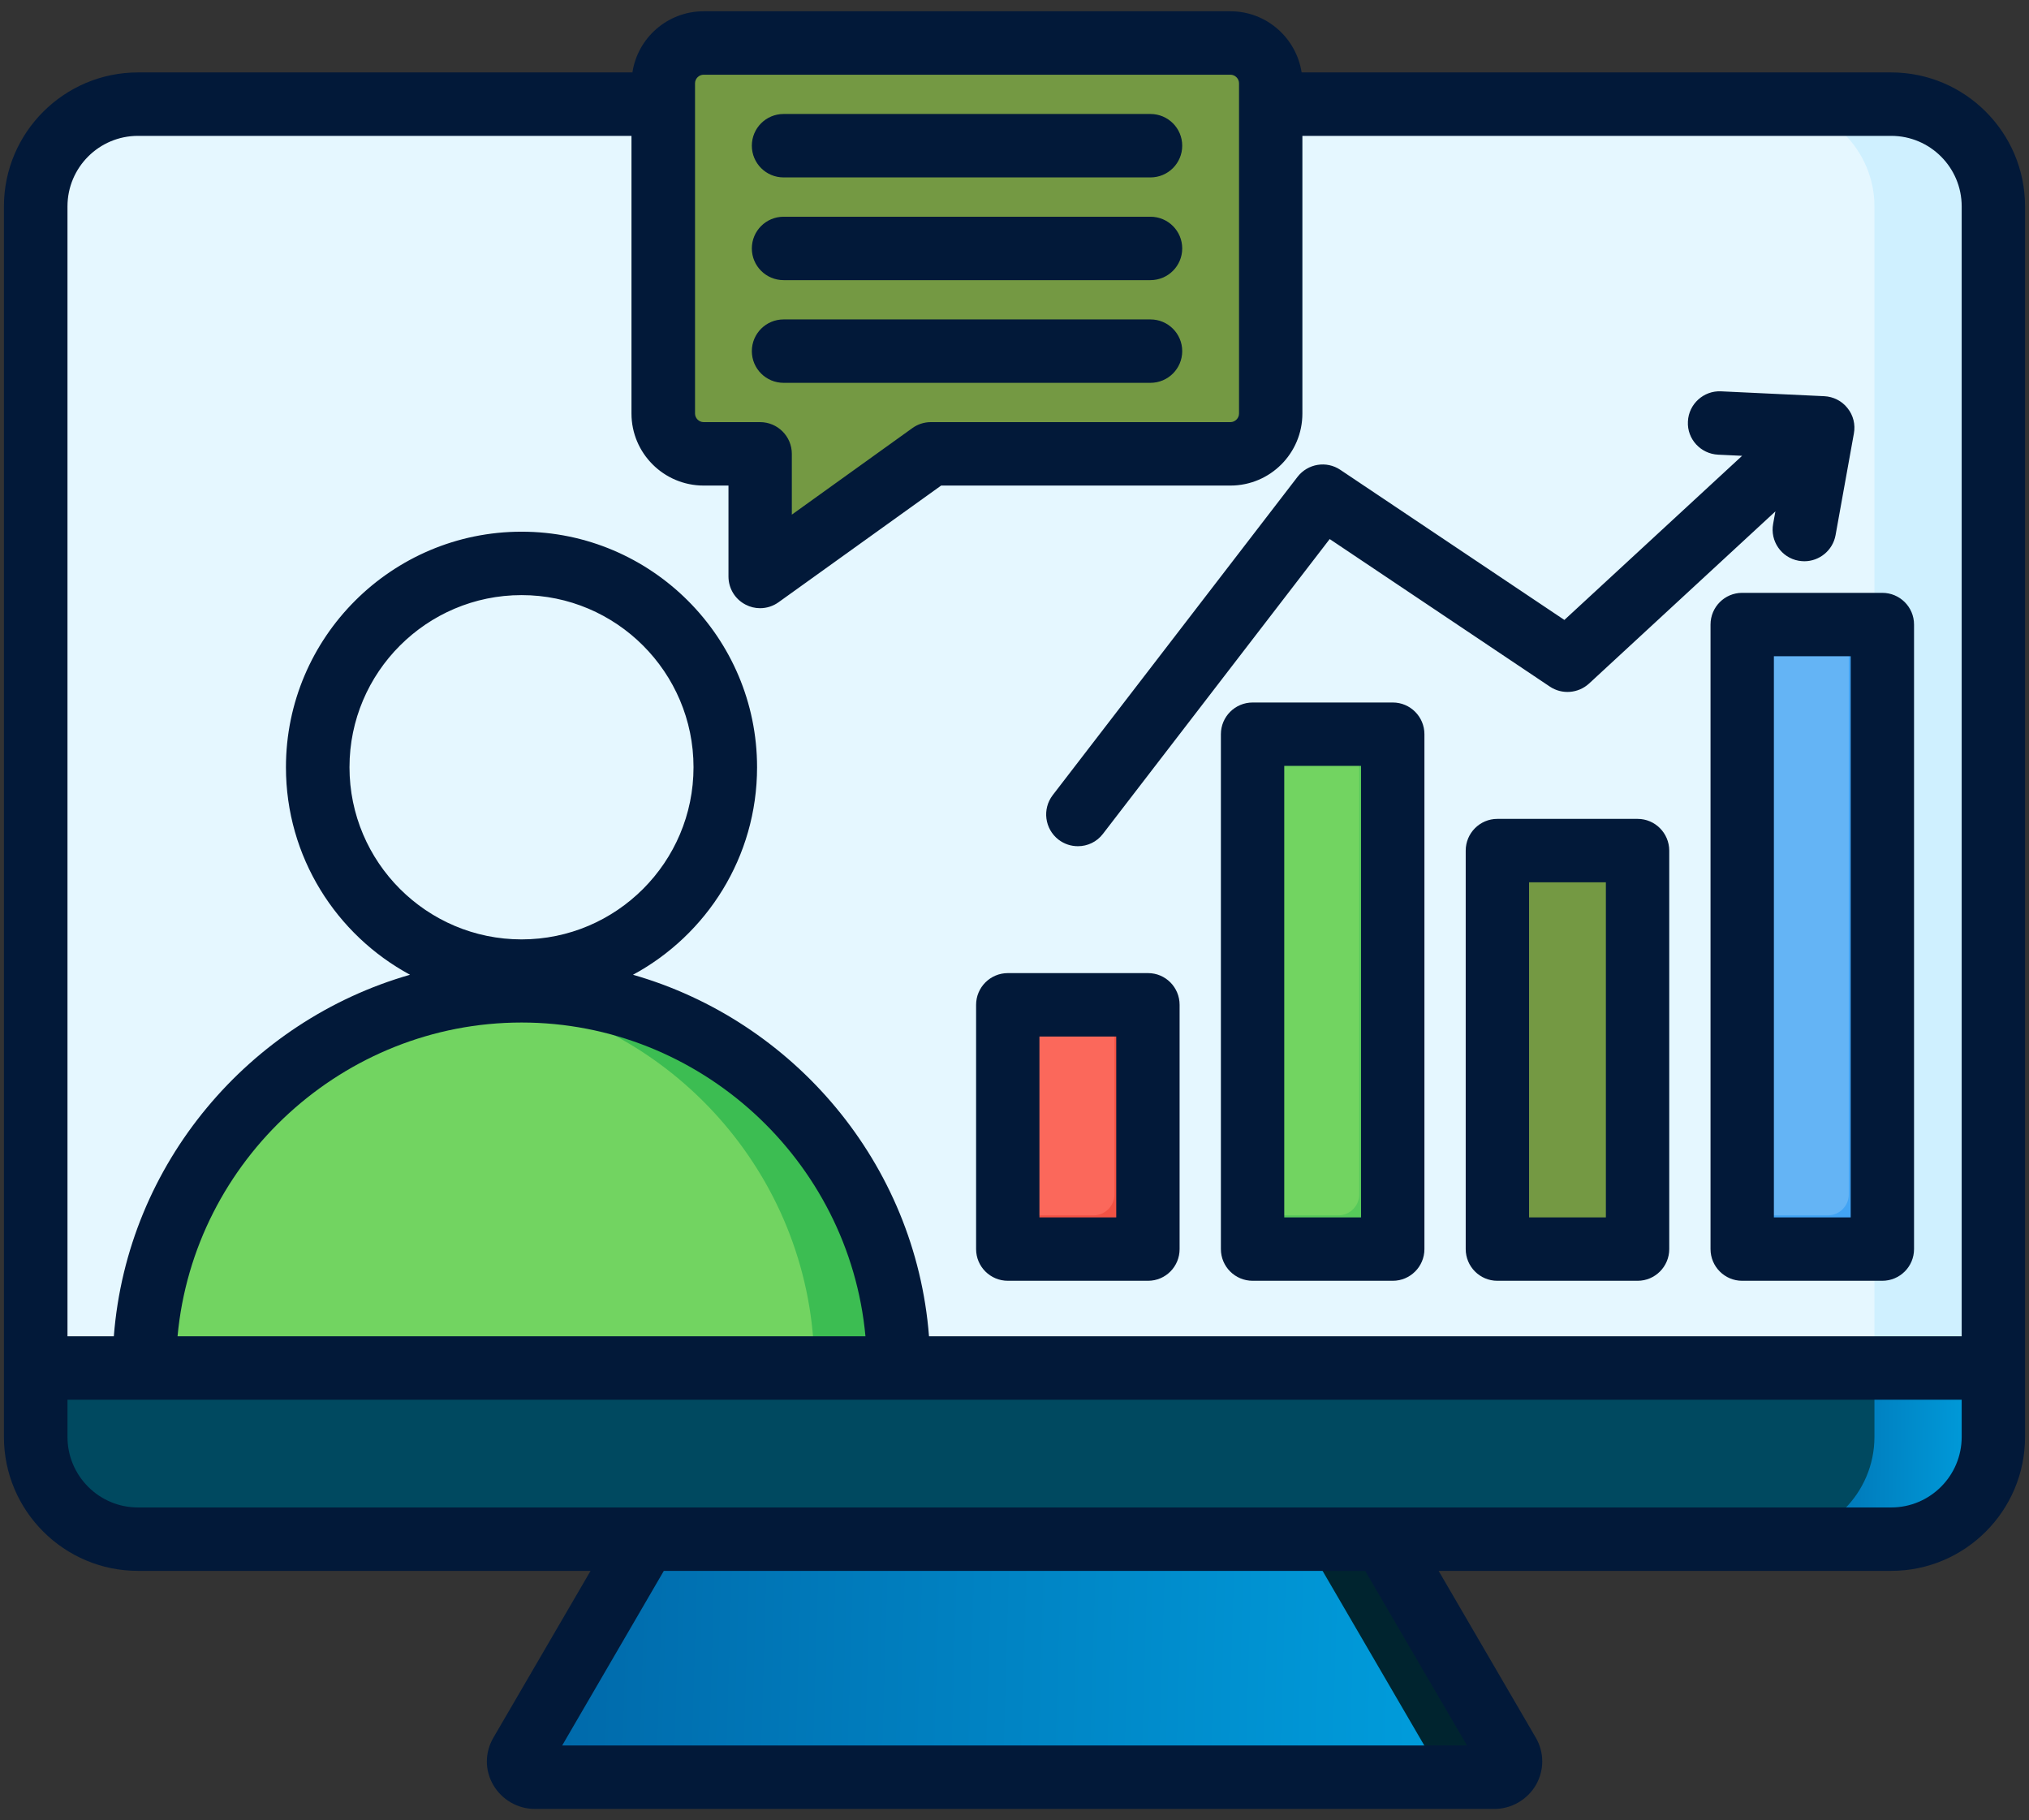 <svg width="97" height="87" viewBox="0 0 97 87" fill="none" xmlns="http://www.w3.org/2000/svg">
<rect x="0" y="0" width="97" height="87" fill="#333333" stroke="none"/>
<path fill-rule="evenodd" clip-rule="evenodd" d="M64.635 70.992L32.123 71.409L24.899 83.804C24.582 84.349 25.011 84.946 25.555 84.946H71.445C71.989 84.946 72.418 84.349 72.101 83.804L64.635 70.992Z" fill="url(#paint0_linear_265_11)"/>
<path fill-rule="evenodd" clip-rule="evenodd" d="M64.635 70.992L60.873 71.04L68.311 83.804C68.629 84.349 68.2 84.946 67.655 84.946H71.445C71.989 84.946 72.418 84.349 72.1 83.804L64.635 70.992Z" fill="#00242F"/>
<path fill-rule="evenodd" clip-rule="evenodd" d="M90.409 4.979C93.096 4.979 95.295 7.177 95.295 9.865V66.786C95.295 69.473 93.096 71.672 90.409 71.672H6.591C3.904 71.672 1.705 69.473 1.705 66.786V9.865C1.705 7.177 3.904 4.979 6.591 4.979H90.409Z" fill="#E5F7FF"/>
<path fill-rule="evenodd" clip-rule="evenodd" d="M90.409 4.979C93.096 4.979 95.295 7.177 95.295 9.865V66.786C95.295 69.473 93.096 71.672 90.409 71.672H84.726C87.412 71.672 89.612 69.473 89.612 66.786V9.865C89.612 7.177 87.413 4.979 84.726 4.979H90.409Z" fill="#CFF0FF"/>
<path fill-rule="evenodd" clip-rule="evenodd" d="M95.295 65.385H1.705V68.68C1.705 71.367 3.904 73.566 6.591 73.566H90.409C93.096 73.566 95.295 71.367 95.295 68.68V65.385Z" fill="#004960"/>
<path fill-rule="evenodd" clip-rule="evenodd" d="M95.295 65.385H89.611V68.68C89.611 71.367 87.413 73.566 84.726 73.566H90.409C93.096 73.566 95.295 71.367 95.295 68.68V65.385Z" fill="url(#paint1_linear_265_11)"/>
<path fill-rule="evenodd" clip-rule="evenodd" d="M6.95 64.033C7.647 54.743 15.467 47.357 24.928 47.357C34.388 47.357 42.208 54.743 42.905 64.033C42.96 64.767 42.386 65.385 41.651 65.385H8.205C7.468 65.385 6.895 64.767 6.95 64.033Z" fill="#72D461"/>
<path fill-rule="evenodd" clip-rule="evenodd" d="M22.916 47.471C23.577 47.397 24.248 47.357 24.928 47.357C34.388 47.357 42.208 54.743 42.905 64.034C42.96 64.767 42.387 65.385 41.651 65.385H37.627C38.363 65.385 38.937 64.768 38.881 64.034C38.234 55.411 31.452 48.43 22.916 47.471Z" fill="#3CBD52"/>
<path fill-rule="evenodd" clip-rule="evenodd" d="M49.176 48.029H53.88C54.43 48.029 54.878 48.478 54.878 49.028V58.704C54.878 59.254 54.43 59.702 53.88 59.702H49.176C48.626 59.702 48.177 59.254 48.177 58.704V49.028C48.177 48.478 48.626 48.029 49.176 48.029Z" fill="#FB685B"/>
<path fill-rule="evenodd" clip-rule="evenodd" d="M53.277 48.029H53.88C54.43 48.029 54.878 48.478 54.878 49.028V58.704C54.878 59.254 54.43 59.702 53.88 59.702H49.176C48.626 59.702 48.177 59.254 48.177 58.704V58.089H52.279C52.829 58.089 53.278 57.64 53.278 57.09L53.277 48.029Z" fill="#F25244"/>
<path fill-rule="evenodd" clip-rule="evenodd" d="M60.878 35.094H65.582C66.132 35.094 66.581 35.542 66.581 36.092V58.704C66.581 59.254 66.132 59.703 65.582 59.703H60.878C60.328 59.703 59.879 59.254 59.879 58.704V36.092C59.879 35.542 60.328 35.094 60.878 35.094Z" fill="#72D461"/>
<path fill-rule="evenodd" clip-rule="evenodd" d="M64.98 35.094H65.582C66.132 35.094 66.581 35.542 66.581 36.092V58.704C66.581 59.254 66.132 59.703 65.582 59.703H60.878C60.328 59.703 59.879 59.254 59.879 58.704V58.089H63.981C64.531 58.089 64.98 57.641 64.98 57.091V35.094Z" fill="#57C95A"/>
<path fill-rule="evenodd" clip-rule="evenodd" d="M72.58 40.656H77.284C77.834 40.656 78.283 41.105 78.283 41.655V58.703C78.283 59.253 77.834 59.702 77.284 59.702H72.58C72.03 59.702 71.582 59.253 71.582 58.703V41.655C71.582 41.105 72.03 40.656 72.58 40.656Z" fill="#749943"/>
<path fill-rule="evenodd" clip-rule="evenodd" d="M76.682 40.656H77.284C77.834 40.656 78.283 41.105 78.283 41.655V58.703C78.283 59.253 77.834 59.702 77.284 59.702H72.58C72.03 59.702 71.582 59.253 71.582 58.703V58.088H75.683C76.233 58.088 76.682 57.64 76.682 57.09V40.656Z" fill="#749943"/>
<path fill-rule="evenodd" clip-rule="evenodd" d="M84.283 29.852H88.987C89.537 29.852 89.985 30.3 89.985 30.85V58.703C89.985 59.253 89.537 59.702 88.987 59.702H84.283C83.733 59.702 83.284 59.253 83.284 58.703V30.85C83.284 30.3 83.733 29.852 84.283 29.852Z" fill="#64B4F5"/>
<path fill-rule="evenodd" clip-rule="evenodd" d="M88.384 29.852H88.987C89.537 29.852 89.985 30.3 89.985 30.85V58.703C89.985 59.253 89.537 59.702 88.987 59.702H84.283C83.733 59.702 83.284 59.253 83.284 58.703V58.088H87.386C87.936 58.088 88.384 57.64 88.384 57.09L88.384 29.852Z" fill="#42A4F4"/>
<path fill-rule="evenodd" clip-rule="evenodd" d="M33.634 2.055H58.821C59.883 2.055 60.748 2.92 60.748 3.982V19.765C60.748 20.827 59.883 21.693 58.821 21.693H44.497L36.336 27.553V21.693H33.634C32.572 21.693 31.706 20.827 31.706 19.765V3.982C31.706 2.921 32.572 2.055 33.634 2.055Z" fill="#749943"/>
<path fill-rule="evenodd" clip-rule="evenodd" d="M58.854 2.055C59.9 2.072 60.749 2.931 60.749 3.982V19.765C60.749 20.826 59.883 21.692 58.821 21.692H44.498L36.336 27.553V24.298L42.603 19.798H56.926C57.988 19.798 58.854 18.932 58.854 17.87V2.087L58.854 2.055ZM36.336 21.692V19.798H31.739L31.706 19.797C31.724 20.844 32.583 21.692 33.634 21.692H36.336Z" fill="#749943"/>
<path fill-rule="evenodd" clip-rule="evenodd" d="M50.327 38.005L62.031 22.791C62.522 22.158 63.415 22.012 64.076 22.456L74.788 29.631L83.285 21.786L82.141 21.732C81.302 21.693 80.649 20.983 80.694 20.148C80.73 19.311 81.445 18.665 82.275 18.704L87.216 18.937C87.645 18.958 88.056 19.164 88.324 19.507C88.601 19.849 88.708 20.292 88.628 20.721L87.752 25.581C87.618 26.312 86.975 26.826 86.26 26.826C86.171 26.826 86.082 26.816 85.983 26.801C85.161 26.652 84.616 25.861 84.768 25.039L84.876 24.443L75.968 32.671C75.45 33.146 74.673 33.207 74.092 32.816L63.568 25.765L52.73 39.853C52.436 40.241 51.989 40.446 51.533 40.446C51.203 40.446 50.881 40.343 50.604 40.132C49.943 39.62 49.818 38.669 50.327 38.005ZM84.804 31.367V58.186H88.476V31.367H84.804ZM81.775 29.851V59.702C81.775 60.539 82.454 61.217 83.285 61.217H89.986C90.825 61.217 91.504 60.539 91.504 59.702V29.851C91.504 29.014 90.825 28.336 89.986 28.336H83.285C82.454 28.336 81.775 29.014 81.775 29.851ZM49.692 49.543H53.364V58.186H49.692V49.543ZM48.183 61.217H54.883C55.723 61.217 56.393 60.539 56.393 59.702V48.028C56.393 47.192 55.723 46.511 54.883 46.511H48.183C47.343 46.511 46.664 47.192 46.664 48.028V59.702C46.664 60.539 47.343 61.217 48.183 61.217ZM65.068 58.186V36.607H61.396V58.186H65.068ZM66.587 33.577H59.886C59.046 33.577 58.367 34.256 58.367 35.092V59.702C58.367 60.539 59.046 61.217 59.886 61.217H66.587C67.418 61.217 68.097 60.539 68.097 59.702V35.092C68.097 34.256 67.418 33.577 66.587 33.577ZM76.772 58.186H73.1V42.171H76.772V58.186ZM78.291 39.14H71.581C70.751 39.14 70.071 39.819 70.071 40.656V59.702C70.071 60.539 70.75 61.217 71.581 61.217H78.291C79.122 61.217 79.801 60.539 79.801 59.702V40.656C79.8 39.819 79.121 39.14 78.291 39.14ZM35.943 16.783C35.943 15.946 36.622 15.267 37.462 15.267H54.999C55.839 15.267 56.518 15.946 56.518 16.783C56.518 17.62 55.839 18.298 54.999 18.298H37.462C36.622 18.298 35.943 17.62 35.943 16.783ZM35.943 6.964C35.943 6.126 36.622 5.448 37.462 5.448H54.999C55.839 5.448 56.518 6.126 56.518 6.964C56.518 7.801 55.839 8.48 54.999 8.48H37.462C36.622 8.48 35.943 7.801 35.943 6.964ZM35.943 11.875C35.943 11.037 36.622 10.359 37.462 10.359H54.999C55.839 10.359 56.518 11.037 56.518 11.875C56.518 12.71 55.839 13.39 54.999 13.39H37.462C36.622 13.39 35.943 12.71 35.943 11.875ZM90.414 72.051H6.594C4.736 72.051 3.226 70.538 3.226 68.68V66.901H93.782V68.68C93.782 70.538 92.272 72.051 90.414 72.051ZM70.134 83.429H26.875L31.735 75.082H65.265L70.134 83.429ZM41.375 63.87H8.488C9.266 55.437 16.431 48.873 24.936 48.873C33.432 48.873 40.597 55.437 41.375 63.87ZM16.708 36.671C16.708 32.136 20.397 28.444 24.936 28.444C29.466 28.444 33.155 32.136 33.155 36.671C33.155 41.209 29.466 44.9 24.936 44.9C20.397 44.9 16.708 41.209 16.708 36.671ZM6.594 6.494C4.736 6.494 3.226 8.005 3.226 9.865V63.87H5.442C6.085 55.59 11.937 48.785 19.602 46.59C16.074 44.685 13.67 40.956 13.67 36.672C13.67 30.463 18.727 25.413 24.936 25.413C31.136 25.413 36.193 30.463 36.193 36.672C36.193 40.956 33.79 44.685 30.261 46.59C37.926 48.785 43.769 55.59 44.413 63.87H93.782V9.865C93.782 8.005 92.272 6.494 90.414 6.494H62.263V19.765C62.263 21.663 60.726 23.208 58.823 23.208H44.993L37.22 28.785C36.961 28.972 36.648 29.07 36.336 29.07C36.103 29.07 35.862 29.014 35.648 28.901C35.139 28.642 34.826 28.122 34.826 27.554V23.208H33.638C31.735 23.208 30.189 21.663 30.189 19.766V6.494H6.594ZM33.227 3.981V19.765C33.227 19.989 33.414 20.176 33.638 20.176H36.336C37.176 20.176 37.855 20.856 37.855 21.692V24.598L43.617 20.462C43.876 20.276 44.18 20.176 44.502 20.176H58.823C59.046 20.176 59.234 19.989 59.234 19.765V3.981C59.234 3.758 59.046 3.571 58.823 3.571H33.638C33.415 3.571 33.227 3.758 33.227 3.981ZM90.414 3.462H62.227C61.968 1.81 60.547 0.539 58.823 0.539H33.638C31.913 0.539 30.484 1.81 30.234 3.462H6.594C3.065 3.462 0.188 6.335 0.188 9.865V68.68C0.188 72.21 3.065 75.082 6.594 75.082H28.233L23.596 83.04C23.176 83.752 23.167 84.601 23.578 85.31C23.989 86.018 24.748 86.46 25.562 86.46H71.447C72.26 86.46 73.02 86.018 73.431 85.31C73.833 84.601 73.833 83.752 73.413 83.04L68.776 75.082H90.414C93.943 75.082 96.811 72.21 96.811 68.68V9.865C96.811 6.335 93.943 3.462 90.414 3.462Z" fill="#021939"/>
<defs>
<linearGradient id="paint0_linear_265_11" x1="26.013" y1="84.364" x2="69.028" y2="85.649" gradientUnits="userSpaceOnUse">
<stop stop-color="#0069AA"/>
<stop offset="1" stop-color="#009DDC"/>
</linearGradient>
<linearGradient id="paint1_linear_265_11" x1="84.998" y1="73.225" x2="94.593" y2="73.334" gradientUnits="userSpaceOnUse">
<stop stop-color="#0069AA"/>
<stop offset="1" stop-color="#009DDC"/>
</linearGradient>
</defs>
</svg>
